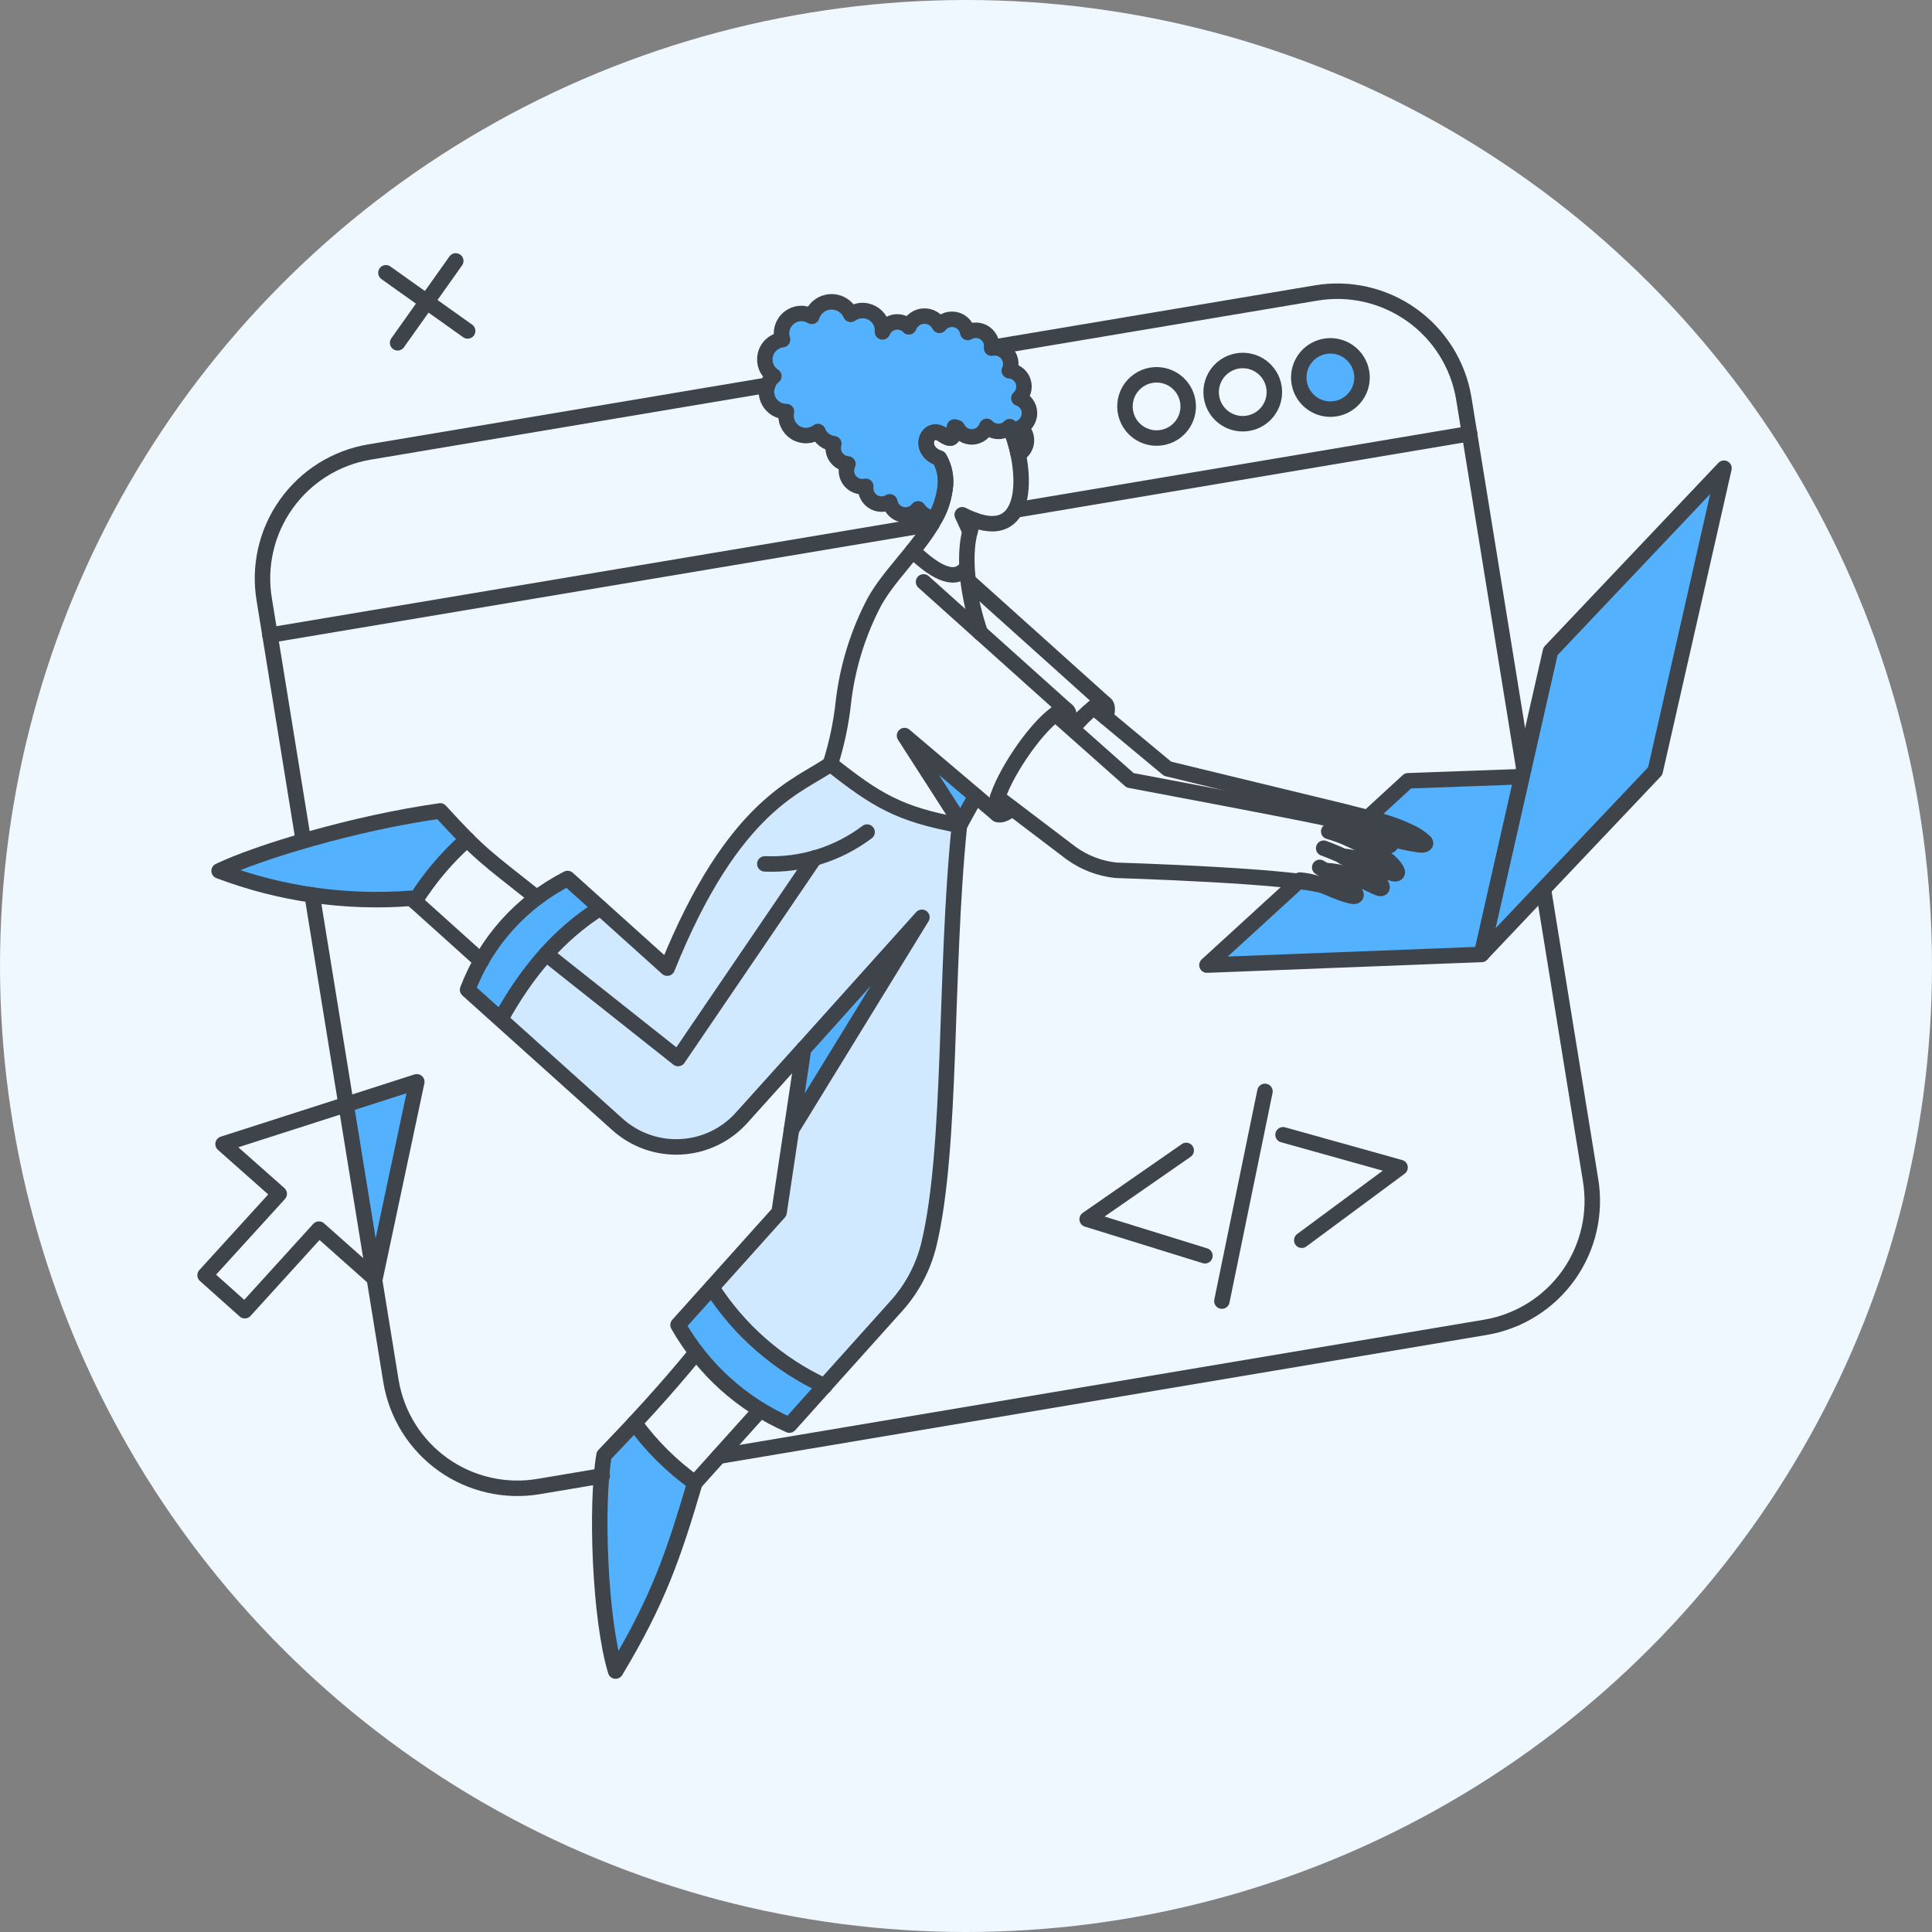 <svg width="96" height="96" viewBox="0 0 96 96" fill="none" xmlns="http://www.w3.org/2000/svg">
<rect x="0" y="0" width="96" height="96" fill="#808080" stroke="none"/>
<circle cx="48" cy="48" r="48" fill="#EFF8FF"/>
<path d="M41.262 37.973C40.105 38.941 36.521 39.621 33.156 48.113L28.203 43.659C25.916 44.819 24.145 46.791 23.234 49.187L30.683 55.88C31.546 56.653 32.68 57.052 33.836 56.989C34.993 56.927 36.077 56.408 36.852 55.547L39.938 52.112L38.712 60.243L33.691 65.839C34.951 68.052 36.893 69.797 39.226 70.814L44.542 64.901C45.33 64.026 45.886 62.968 46.161 61.823C47.318 56.968 46.925 48.401 47.673 41.02C44.673 40.461 43.561 39.78 41.262 37.973Z" fill="#D1E9FF"/>
<path d="M82.242 38.313L73.621 47.41L77.039 32.362L85.66 23.265L82.242 38.313Z" fill="#53B1FD"/>
<path d="M54.911 34.978C54.797 34.903 54.601 34.971 54.344 35.152L54.941 35.644C55.039 35.296 55.039 35.054 54.911 34.978Z" fill="#53B1FD"/>
<path d="M49.574 39.629C49.415 40.037 49.436 40.38 49.559 40.461C49.682 40.541 50.037 40.461 50.276 40.151L49.574 39.629Z" fill="#53B1FD"/>
<path d="M53.016 35.311C52.903 35.235 52.706 35.303 52.449 35.485L53.046 35.976C53.144 35.636 53.136 35.394 53.016 35.311Z" fill="#53B1FD"/>
<path d="M35.328 63.978L33.656 65.839C34.916 68.051 36.858 69.796 39.192 70.814L40.938 68.87C38.642 67.806 36.695 66.109 35.328 63.978Z" fill="#53B1FD"/>
<path d="M44.945 36.551L47.743 40.899L48.484 39.553L44.945 36.551Z" fill="#53B1FD"/>
<path d="M47.812 25.586L48.198 26.418L48.41 25.851L47.812 25.586Z" fill="#53B1FD"/>
<path d="M45.809 45.58L39.933 52.114L39.336 56.121L45.809 45.58Z" fill="#53B1FD"/>
<path d="M31.529 70.709C31.027 71.247 30.52 71.781 30.009 72.312C29.593 74.769 29.79 80.41 30.584 83.035C32.693 79.526 33.458 77.303 34.524 73.688C33.375 72.859 32.364 71.853 31.529 70.709Z" fill="#53B1FD"/>
<path d="M23.206 41.708C22.843 41.345 22.427 40.899 21.875 40.302C17.594 40.907 12.883 42.336 10.887 43.281C13.932 44.433 17.193 44.897 20.439 44.642L20.605 44.794C21.319 43.645 22.195 42.606 23.206 41.708Z" fill="#53B1FD"/>
<path d="M29.838 45.089L28.206 43.616C25.922 44.779 24.151 46.749 23.238 49.144L24.894 50.634C26.04 48.392 27.742 46.483 29.838 45.089Z" fill="#53B1FD"/>
<path d="M51.138 20.663C51.17 20.48 51.136 20.291 51.042 20.131C50.947 19.97 50.799 19.849 50.623 19.788C50.708 19.709 50.774 19.614 50.818 19.507C50.861 19.401 50.881 19.286 50.876 19.171C50.871 19.056 50.84 18.944 50.787 18.842C50.734 18.74 50.66 18.65 50.568 18.58C50.446 18.486 50.299 18.43 50.146 18.419C50.193 18.319 50.218 18.211 50.221 18.101C50.224 17.991 50.204 17.881 50.162 17.779C50.121 17.677 50.058 17.585 49.979 17.509C49.9 17.432 49.806 17.373 49.702 17.334C49.564 17.283 49.415 17.271 49.27 17.3C49.289 17.153 49.266 17.004 49.204 16.869C49.142 16.735 49.043 16.621 48.919 16.54C48.796 16.459 48.652 16.414 48.504 16.411C48.356 16.407 48.21 16.445 48.083 16.521C48.063 16.408 48.018 16.301 47.953 16.207C47.888 16.113 47.803 16.034 47.704 15.976C47.606 15.918 47.496 15.882 47.382 15.87C47.268 15.858 47.153 15.87 47.044 15.907C46.9 15.956 46.772 16.046 46.676 16.166C46.604 16.021 46.492 15.901 46.352 15.819C46.213 15.738 46.053 15.699 45.892 15.707C45.73 15.715 45.575 15.77 45.445 15.865C45.314 15.96 45.214 16.09 45.156 16.241C45.065 16.145 44.951 16.073 44.824 16.033C44.698 15.992 44.563 15.984 44.433 16.009C44.303 16.034 44.181 16.091 44.078 16.176C43.976 16.261 43.897 16.369 43.847 16.493C43.86 16.304 43.819 16.115 43.728 15.948C43.638 15.782 43.501 15.645 43.335 15.553C43.169 15.462 42.981 15.419 42.792 15.431C42.602 15.444 42.421 15.509 42.268 15.621C42.184 15.428 42.043 15.264 41.864 15.153C41.685 15.042 41.476 14.988 41.266 14.999C41.055 15.01 40.853 15.084 40.686 15.213C40.519 15.342 40.396 15.518 40.332 15.719C40.159 15.615 39.958 15.566 39.756 15.579C39.554 15.591 39.361 15.666 39.203 15.792C39.045 15.918 38.929 16.09 38.871 16.284C38.813 16.477 38.816 16.684 38.88 16.876C38.677 16.899 38.487 16.984 38.334 17.119C38.181 17.254 38.074 17.433 38.027 17.631C37.98 17.829 37.995 18.038 38.07 18.227C38.145 18.416 38.277 18.578 38.447 18.69C38.288 18.819 38.172 18.994 38.117 19.192C38.061 19.39 38.068 19.599 38.137 19.793C38.206 19.986 38.333 20.153 38.501 20.271C38.669 20.389 38.87 20.452 39.075 20.452C39.033 20.649 39.053 20.854 39.132 21.04C39.21 21.225 39.343 21.382 39.514 21.49C39.684 21.598 39.883 21.651 40.085 21.642C40.286 21.634 40.48 21.564 40.64 21.442C40.704 21.605 40.811 21.748 40.95 21.855C41.088 21.961 41.254 22.028 41.428 22.048C41.395 22.161 41.389 22.279 41.408 22.395C41.428 22.511 41.473 22.621 41.54 22.717C41.608 22.813 41.695 22.893 41.797 22.951C41.899 23.009 42.013 23.044 42.13 23.053C42.067 23.187 42.042 23.335 42.059 23.482C42.076 23.629 42.134 23.768 42.226 23.884C42.319 24 42.441 24.087 42.581 24.137C42.72 24.187 42.87 24.196 43.015 24.165C42.997 24.311 43.022 24.46 43.085 24.594C43.148 24.728 43.247 24.842 43.371 24.922C43.496 25.003 43.64 25.047 43.788 25.049C43.936 25.051 44.082 25.012 44.209 24.936C44.236 25.087 44.306 25.227 44.411 25.338C44.515 25.45 44.65 25.529 44.799 25.566C44.948 25.603 45.104 25.596 45.249 25.546C45.394 25.496 45.521 25.405 45.615 25.284C45.711 25.42 45.834 25.535 45.978 25.62C46.121 25.705 46.281 25.758 46.447 25.775C46.7 25.318 46.872 24.819 46.954 24.303C47.038 23.777 46.94 23.238 46.675 22.775C45.548 22.405 46.055 21.081 46.819 21.595C47.182 21.845 47.319 21.829 47.348 21.588C47.35 21.518 47.371 21.45 47.409 21.392C47.446 21.333 47.499 21.285 47.562 21.254C47.629 21.396 47.736 21.515 47.871 21.596C48.005 21.677 48.161 21.716 48.318 21.709C48.474 21.701 48.626 21.648 48.752 21.555C48.879 21.462 48.975 21.334 49.029 21.186C49.102 21.264 49.19 21.325 49.287 21.368C49.385 21.411 49.49 21.434 49.596 21.435C49.703 21.436 49.808 21.416 49.907 21.376C50.006 21.336 50.095 21.277 50.17 21.201C50.358 21.642 50.499 22.101 50.594 22.57C50.765 22.474 50.895 22.317 50.958 22.131C51.021 21.944 51.012 21.741 50.934 21.56C50.882 21.441 50.802 21.336 50.7 21.254C50.814 21.197 50.913 21.113 50.989 21.011C51.064 20.908 51.115 20.789 51.138 20.663Z" fill="#53B1FD"/>
<path d="M67.657 18.5C67.606 18.194 67.465 17.909 67.252 17.683C67.04 17.456 66.765 17.297 66.462 17.227C66.134 17.151 65.79 17.182 65.481 17.316C65.171 17.45 64.913 17.68 64.745 17.973C64.577 18.265 64.507 18.603 64.546 18.938C64.584 19.273 64.73 19.586 64.96 19.832C65.191 20.078 65.495 20.243 65.826 20.303C66.158 20.364 66.5 20.315 66.802 20.166C67.105 20.017 67.351 19.774 67.505 19.474C67.658 19.174 67.712 18.833 67.657 18.5Z" fill="#53B1FD"/>
<path d="M20.711 53.755L17.164 54.896L18.63 63.548L20.711 53.755Z" fill="#53B1FD"/>
<path d="M69.962 38.797L67.928 40.665C68.641 40.816 69.335 41.052 69.992 41.368C70.271 41.487 70.527 41.653 70.749 41.86C71.058 42.215 69.395 41.708 68.578 41.618H68.571C68.736 41.705 68.886 41.817 69.017 41.95C69.285 42.257 67.233 41.563 67.051 41.693C67.837 42.049 69.055 42.722 69.35 43.245C69.697 43.873 67.913 42.625 66.756 42.587C67.489 42.927 68.291 43.404 68.578 43.934C68.971 44.65 67.55 43.337 65.856 43.283H65.848C67.467 44.266 68.223 45.074 65.924 44.077C65.502 43.889 65.053 43.771 64.593 43.729L59.973 47.955L73.615 47.425L75.618 38.593L69.962 38.797Z" fill="#53B1FD"/>
<path d="M82.246 38.313L73.625 47.41L77.043 32.362L85.664 23.265L82.246 38.313Z" stroke="#3F444B" stroke-width="0.769" stroke-linejoin="round"/>
<path d="M69.962 38.797L67.928 40.665C68.641 40.816 69.335 41.052 69.992 41.368C70.271 41.487 70.527 41.653 70.749 41.86C71.058 42.215 69.395 41.708 68.578 41.618H68.571C68.736 41.705 68.886 41.817 69.017 41.95C69.285 42.257 67.233 41.563 67.051 41.693C67.837 42.049 69.055 42.722 69.35 43.245C69.697 43.873 67.913 42.625 66.756 42.587C67.489 42.927 68.291 43.404 68.578 43.934C68.971 44.65 67.55 43.337 65.856 43.283H65.848C67.467 44.266 68.223 45.074 65.924 44.077C65.502 43.889 65.053 43.771 64.593 43.729L59.973 47.955L73.615 47.425L75.618 38.593L69.962 38.797Z" stroke="#3F444B" stroke-width="0.769" stroke-linejoin="round"/>
<path d="M51.142 20.663C51.174 20.48 51.14 20.291 51.046 20.131C50.951 19.97 50.803 19.849 50.627 19.788C50.712 19.709 50.778 19.614 50.822 19.507C50.865 19.401 50.885 19.286 50.88 19.171C50.875 19.056 50.844 18.944 50.791 18.842C50.738 18.74 50.663 18.65 50.572 18.58C50.45 18.486 50.303 18.43 50.15 18.419C50.197 18.319 50.222 18.211 50.225 18.101C50.228 17.991 50.208 17.881 50.166 17.779C50.125 17.677 50.062 17.585 49.983 17.509C49.904 17.432 49.81 17.373 49.706 17.334C49.568 17.283 49.419 17.271 49.274 17.3C49.293 17.153 49.27 17.004 49.208 16.869C49.146 16.735 49.047 16.621 48.923 16.54C48.8 16.459 48.656 16.414 48.508 16.411C48.36 16.407 48.214 16.445 48.087 16.521C48.066 16.408 48.022 16.301 47.957 16.207C47.892 16.113 47.807 16.034 47.708 15.976C47.61 15.918 47.5 15.882 47.386 15.87C47.272 15.858 47.157 15.87 47.048 15.907C46.903 15.956 46.776 16.046 46.68 16.166C46.608 16.021 46.495 15.901 46.356 15.819C46.217 15.738 46.057 15.699 45.896 15.707C45.734 15.715 45.579 15.77 45.449 15.865C45.318 15.96 45.218 16.09 45.16 16.241C45.069 16.145 44.955 16.073 44.828 16.033C44.702 15.992 44.567 15.984 44.437 16.009C44.307 16.034 44.185 16.091 44.082 16.176C43.98 16.261 43.901 16.369 43.851 16.493C43.864 16.304 43.823 16.115 43.732 15.948C43.642 15.782 43.505 15.645 43.339 15.553C43.173 15.462 42.985 15.419 42.796 15.431C42.606 15.444 42.425 15.509 42.272 15.621C42.188 15.428 42.047 15.264 41.868 15.153C41.689 15.042 41.48 14.988 41.27 14.999C41.059 15.01 40.857 15.084 40.69 15.213C40.523 15.342 40.4 15.518 40.336 15.719C40.163 15.615 39.962 15.566 39.76 15.579C39.558 15.591 39.365 15.666 39.207 15.792C39.048 15.918 38.933 16.09 38.875 16.284C38.817 16.477 38.82 16.684 38.883 16.876C38.681 16.899 38.49 16.984 38.338 17.119C38.185 17.254 38.078 17.433 38.031 17.631C37.984 17.829 37.999 18.038 38.074 18.227C38.149 18.416 38.281 18.578 38.451 18.69C38.292 18.819 38.176 18.994 38.121 19.192C38.065 19.39 38.072 19.599 38.141 19.793C38.21 19.986 38.337 20.153 38.505 20.271C38.673 20.389 38.874 20.452 39.079 20.452C39.037 20.649 39.057 20.854 39.136 21.04C39.214 21.225 39.347 21.382 39.518 21.49C39.688 21.598 39.887 21.651 40.089 21.642C40.29 21.634 40.484 21.564 40.644 21.442C40.708 21.605 40.815 21.748 40.953 21.855C41.092 21.961 41.258 22.028 41.431 22.048C41.399 22.161 41.393 22.279 41.412 22.395C41.432 22.511 41.477 22.621 41.544 22.717C41.611 22.813 41.699 22.893 41.801 22.951C41.903 23.009 42.017 23.044 42.134 23.053C42.071 23.187 42.046 23.335 42.063 23.482C42.08 23.629 42.138 23.768 42.23 23.884C42.322 24 42.445 24.087 42.584 24.137C42.724 24.187 42.874 24.196 43.019 24.165C43.001 24.311 43.026 24.46 43.089 24.594C43.152 24.728 43.251 24.842 43.375 24.922C43.5 25.003 43.644 25.047 43.792 25.049C43.94 25.051 44.086 25.012 44.213 24.936C44.24 25.087 44.31 25.227 44.415 25.338C44.519 25.45 44.654 25.529 44.803 25.566C44.952 25.603 45.108 25.596 45.253 25.546C45.398 25.496 45.525 25.405 45.619 25.284C45.715 25.42 45.838 25.535 45.982 25.62C46.125 25.705 46.285 25.758 46.451 25.775C46.704 25.318 46.876 24.819 46.958 24.303C47.042 23.777 46.944 23.238 46.679 22.775C45.552 22.405 46.059 21.081 46.823 21.595C47.186 21.845 47.323 21.829 47.352 21.588C47.354 21.518 47.375 21.45 47.413 21.392C47.45 21.333 47.503 21.285 47.565 21.254C47.633 21.396 47.74 21.515 47.875 21.596C48.009 21.677 48.165 21.716 48.322 21.709C48.478 21.701 48.63 21.648 48.756 21.555C48.883 21.462 48.979 21.334 49.032 21.186C49.106 21.264 49.194 21.325 49.291 21.368C49.389 21.411 49.494 21.434 49.6 21.435C49.707 21.436 49.812 21.416 49.911 21.376C50.01 21.336 50.099 21.277 50.174 21.201C50.361 21.642 50.503 22.101 50.598 22.57C50.769 22.474 50.899 22.317 50.962 22.131C51.025 21.944 51.016 21.741 50.938 21.56C50.886 21.441 50.806 21.336 50.704 21.254C50.818 21.197 50.916 21.113 50.992 21.011C51.068 20.908 51.119 20.789 51.142 20.663Z" stroke="#3F444B" stroke-width="0.769" stroke-linejoin="round"/>
<path d="M50.453 25.345L73.026 21.548" stroke="#3F444B" stroke-width="0.769" stroke-linecap="round" stroke-linejoin="round"/>
<path d="M13.414 31.56L46.309 26.04" stroke="#3F444B" stroke-width="0.769" stroke-linecap="round" stroke-linejoin="round"/>
<path d="M48.152 28.898L54.92 34.978" stroke="#3F444B" stroke-width="0.769" stroke-linecap="round" stroke-linejoin="round"/>
<path d="M54.952 35.644C55.043 35.303 55.043 35.061 54.922 34.978C54.809 34.902 54.604 34.969 54.347 35.152C53.963 35.456 53.616 35.803 53.312 36.187" stroke="#3F444B" stroke-width="0.769" stroke-linecap="round" stroke-linejoin="round"/>
<path d="M26.668 44.605C24.112 42.571 23.901 42.51 21.874 40.294C17.594 40.899 12.883 42.329 10.887 43.274C13.934 44.425 17.198 44.89 20.445 44.635L23.916 47.758" stroke="#3F444B" stroke-width="0.769" stroke-linecap="round" stroke-linejoin="round"/>
<path d="M45.891 28.914L53.022 35.311" stroke="#3F444B" stroke-width="0.769" stroke-linecap="round" stroke-linejoin="round"/>
<path d="M49.558 40.461L44.945 36.551L47.739 40.898" stroke="#3F444B" stroke-width="0.769" stroke-linecap="round" stroke-linejoin="round"/>
<path d="M66.023 41.313C66.302 41.374 68.853 42.266 69.388 43.219C69.747 43.854 67.937 42.592 66.764 42.554" stroke="#3F444B" stroke-width="0.769" stroke-linecap="round" stroke-linejoin="round"/>
<path d="M65.773 42.147C66.484 42.404 68.169 43.116 68.609 43.916C69.007 44.643 67.574 43.312 65.857 43.259" stroke="#3F444B" stroke-width="0.769" stroke-linecap="round" stroke-linejoin="round"/>
<path d="M65.575 43.1C67.375 44.151 68.367 45.124 65.923 44.068C64.661 43.522 55.456 43.244 55.456 43.244C54.648 43.16 53.877 42.865 53.219 42.388L49.574 39.621" stroke="#3F444B" stroke-width="0.769" stroke-linecap="round" stroke-linejoin="round"/>
<path d="M52.449 35.485L56.155 38.774C56.155 38.774 65.441 40.514 66.152 40.717C66.862 40.92 68.565 41.351 69.063 41.919C69.328 42.221 67.869 41.7 66.983 41.654" stroke="#3F444B" stroke-width="0.769" stroke-linecap="round" stroke-linejoin="round"/>
<path d="M53.051 35.977C53.142 35.636 53.142 35.394 53.021 35.311C52.908 35.235 52.703 35.303 52.446 35.485C51.4 36.23 49.845 38.538 49.52 39.803C49.44 40.113 49.455 40.393 49.558 40.461C49.677 40.541 50.019 40.446 50.274 40.158" stroke="#3F444B" stroke-width="0.769" stroke-linecap="round" stroke-linejoin="round"/>
<path d="M38.004 42.926C39.83 43.003 41.626 42.445 43.086 41.346" stroke="#3F444B" stroke-width="0.769" stroke-linecap="round" stroke-linejoin="round"/>
<path d="M47.676 41.013L48.485 39.553" stroke="#3F444B" stroke-width="0.769" stroke-linecap="round" stroke-linejoin="round"/>
<path d="M48.032 28.18C47.533 28.906 46.618 28.588 45.355 27.371" stroke="#3F444B" stroke-width="0.769" stroke-linecap="round" stroke-linejoin="round"/>
<path d="M39.932 52.122L45.809 45.58L39.336 56.121" stroke="#3F444B" stroke-width="0.769" stroke-linecap="round" stroke-linejoin="round"/>
<path d="M30.683 55.872C31.11 56.255 31.608 56.551 32.149 56.742C32.69 56.933 33.264 57.015 33.836 56.984C34.409 56.953 34.971 56.81 35.488 56.562C36.005 56.314 36.469 55.967 36.852 55.539L39.928 52.122L38.712 60.241L33.691 65.837C34.951 68.049 36.893 69.795 39.226 70.812L44.542 64.891C45.33 64.016 45.886 62.958 46.161 61.813C47.318 56.958 46.925 48.383 47.673 41.01C44.663 40.451 43.552 39.77 41.261 37.963C39.78 39.045 36.475 39.848 33.154 48.106L28.203 43.652C25.918 44.814 24.147 46.785 23.234 49.18L30.683 55.872Z" stroke="#3F444B" stroke-width="0.769" stroke-linecap="round" stroke-linejoin="round"/>
<path d="M48.398 25.839C48.197 25.764 48.002 25.677 47.812 25.579L48.197 26.414" stroke="#3F444B" stroke-width="0.769" stroke-linecap="round" stroke-linejoin="round"/>
<path d="M48.712 31.447C48.155 29.839 47.693 27.38 48.398 25.839C51.261 26.889 51.018 23.177 50.179 21.215M41.262 37.958C41.584 36.946 41.801 35.905 41.912 34.85C42.105 33.226 42.576 31.648 43.305 30.184C44.017 28.687 45.653 27.307 46.489 25.715C46.739 25.277 46.899 24.794 46.957 24.293C47.041 23.767 46.943 23.228 46.678 22.765C45.551 22.395 46.06 21.069 46.822 21.586C47.186 21.834 47.328 21.82 47.351 21.578C47.372 21.451 47.397 21.33 47.427 21.215" stroke="#3F444B" stroke-width="0.769" stroke-linecap="round" stroke-linejoin="round"/>
<path d="M35.367 63.978C36.735 66.109 38.681 67.806 40.979 68.871" stroke="#3F444B" stroke-width="0.769" stroke-linecap="round" stroke-linejoin="round"/>
<path d="M24.883 50.639C26.153 48.331 27.741 46.435 29.828 45.119" stroke="#3F444B" stroke-width="0.769" stroke-linecap="round" stroke-linejoin="round"/>
<path d="M34.596 67.207C32.998 69.158 31.569 70.688 30.013 72.312C29.597 74.769 29.794 80.411 30.588 83.035C32.697 79.526 33.462 77.295 34.528 73.682L37.765 70.082" stroke="#3F444B" stroke-width="0.769" stroke-linecap="round" stroke-linejoin="round"/>
<path d="M20.613 44.786C21.327 43.64 22.203 42.603 23.215 41.709" stroke="#3F444B" stroke-width="0.769" stroke-linecap="round" stroke-linejoin="round"/>
<path d="M68.606 41.588C69.43 41.671 71.107 42.185 70.799 41.83C70.575 41.621 70.317 41.452 70.035 41.331C68.969 40.809 67.948 40.642 66.814 40.333L58.018 38.2L54.348 35.149" stroke="#3F444B" stroke-width="0.769" stroke-linecap="round" stroke-linejoin="round"/>
<path d="M40.476 42.631L33.693 52.598L27.137 47.403" stroke="#3F444B" stroke-width="0.769" stroke-linecap="round" stroke-linejoin="round"/>
<path d="M59.02 19.938C59.071 20.244 59.03 20.559 58.901 20.842C58.773 21.126 58.564 21.364 58.3 21.529C58.103 21.652 57.881 21.729 57.65 21.756C57.419 21.783 57.185 21.758 56.965 21.684C56.745 21.609 56.544 21.487 56.377 21.325C56.21 21.163 56.081 20.967 55.999 20.749C55.917 20.532 55.885 20.299 55.904 20.067C55.922 19.836 55.992 19.611 56.108 19.41C56.224 19.209 56.384 19.036 56.575 18.904C56.765 18.771 56.983 18.683 57.212 18.645C57.623 18.577 58.045 18.675 58.384 18.917C58.722 19.16 58.951 19.527 59.02 19.938Z" stroke="#3F444B" stroke-width="0.769" stroke-linecap="round" stroke-linejoin="round"/>
<path d="M63.301 19.227C63.352 19.533 63.311 19.848 63.183 20.131C63.055 20.415 62.845 20.654 62.581 20.818C62.384 20.941 62.162 21.018 61.931 21.045C61.7 21.072 61.467 21.047 61.246 20.973C61.026 20.898 60.825 20.776 60.658 20.614C60.491 20.453 60.362 20.256 60.281 20.038C60.199 19.821 60.166 19.588 60.185 19.357C60.204 19.125 60.274 18.901 60.39 18.699C60.506 18.498 60.665 18.325 60.856 18.193C61.047 18.06 61.264 17.972 61.494 17.934C61.905 17.866 62.326 17.964 62.665 18.206C63.004 18.449 63.233 18.816 63.301 19.227Z" stroke="#3F444B" stroke-width="0.769" stroke-linecap="round" stroke-linejoin="round"/>
<path d="M67.657 18.5C67.708 18.807 67.667 19.122 67.539 19.405C67.41 19.688 67.201 19.927 66.937 20.091C66.674 20.256 66.367 20.338 66.056 20.329C65.745 20.319 65.445 20.217 65.192 20.036C64.939 19.855 64.745 19.603 64.636 19.312C64.526 19.021 64.506 18.704 64.576 18.402C64.635 18.15 64.754 17.916 64.924 17.722C65.094 17.527 65.31 17.378 65.552 17.287C65.794 17.195 66.054 17.165 66.311 17.199C66.567 17.233 66.811 17.329 67.021 17.48C67.189 17.6 67.331 17.752 67.44 17.927C67.55 18.102 67.623 18.297 67.657 18.5Z" stroke="#3F444B" stroke-width="0.769" stroke-linecap="round" stroke-linejoin="round"/>
<path d="M22.646 12.965L19.758 17.034" stroke="#3F444B" stroke-width="0.769" stroke-linecap="round" stroke-linejoin="round"/>
<path d="M23.237 16.444L19.176 13.555" stroke="#3F444B" stroke-width="0.769" stroke-linecap="round" stroke-linejoin="round"/>
<path d="M11.175 56.818L11.084 56.848L13.874 59.321L10.191 63.366L12.165 65.128L15.848 61.075L18.63 63.548L20.71 53.755L11.175 56.818Z" stroke="#3F444B" stroke-width="0.769" stroke-linecap="round" stroke-linejoin="round"/>
<path d="M59.873 62.398L54.02 60.583L58.942 57.165" stroke="#3F444B" stroke-width="0.769" stroke-linecap="round" stroke-linejoin="round"/>
<path d="M64.684 61.627L69.569 58.012L63.754 56.386" stroke="#3F444B" stroke-width="0.769" stroke-linecap="round" stroke-linejoin="round"/>
<path d="M62.855 54.231L60.715 64.651" stroke="#3F444B" stroke-width="0.769" stroke-linecap="round" stroke-linejoin="round"/>
<path d="M15.508 44.465L19.431 68.652C19.571 69.477 19.872 70.266 20.317 70.975C20.763 71.683 21.343 72.297 22.026 72.781C22.709 73.264 23.48 73.609 24.296 73.794C25.112 73.98 25.956 74.003 26.781 73.862L29.926 73.333" stroke="#3F444B" stroke-width="0.769" stroke-linecap="round" stroke-linejoin="round"/>
<path d="M76.693 44.201L79.029 58.602C79.17 59.427 79.147 60.271 78.961 61.087C78.776 61.903 78.431 62.674 77.948 63.357C77.463 64.039 76.85 64.62 76.141 65.065C75.433 65.51 74.644 65.812 73.819 65.952L35.734 72.357" stroke="#3F444B" stroke-width="0.769" stroke-linecap="round" stroke-linejoin="round"/>
<path d="M38.15 19.136L18.344 22.463C17.519 22.603 16.73 22.905 16.022 23.35C15.313 23.796 14.7 24.376 14.216 25.059C13.732 25.741 13.387 26.512 13.202 27.328C13.016 28.144 12.993 28.988 13.134 29.813L15.074 41.775" stroke="#3F444B" stroke-width="0.769" stroke-linecap="round" stroke-linejoin="round"/>
<path d="M49.281 17.265L65.381 14.561C66.206 14.42 67.05 14.443 67.866 14.628C68.682 14.814 69.453 15.159 70.136 15.643C70.818 16.126 71.399 16.74 71.844 17.448C72.29 18.157 72.591 18.946 72.731 19.771L75.716 38.175" stroke="#3F444B" stroke-width="0.769" stroke-linecap="round" stroke-linejoin="round"/>
<path d="M31.531 70.709C32.364 71.853 33.375 72.857 34.526 73.681" stroke="#3F444B" stroke-width="0.769" stroke-linecap="round" stroke-linejoin="round"/>
</svg>
